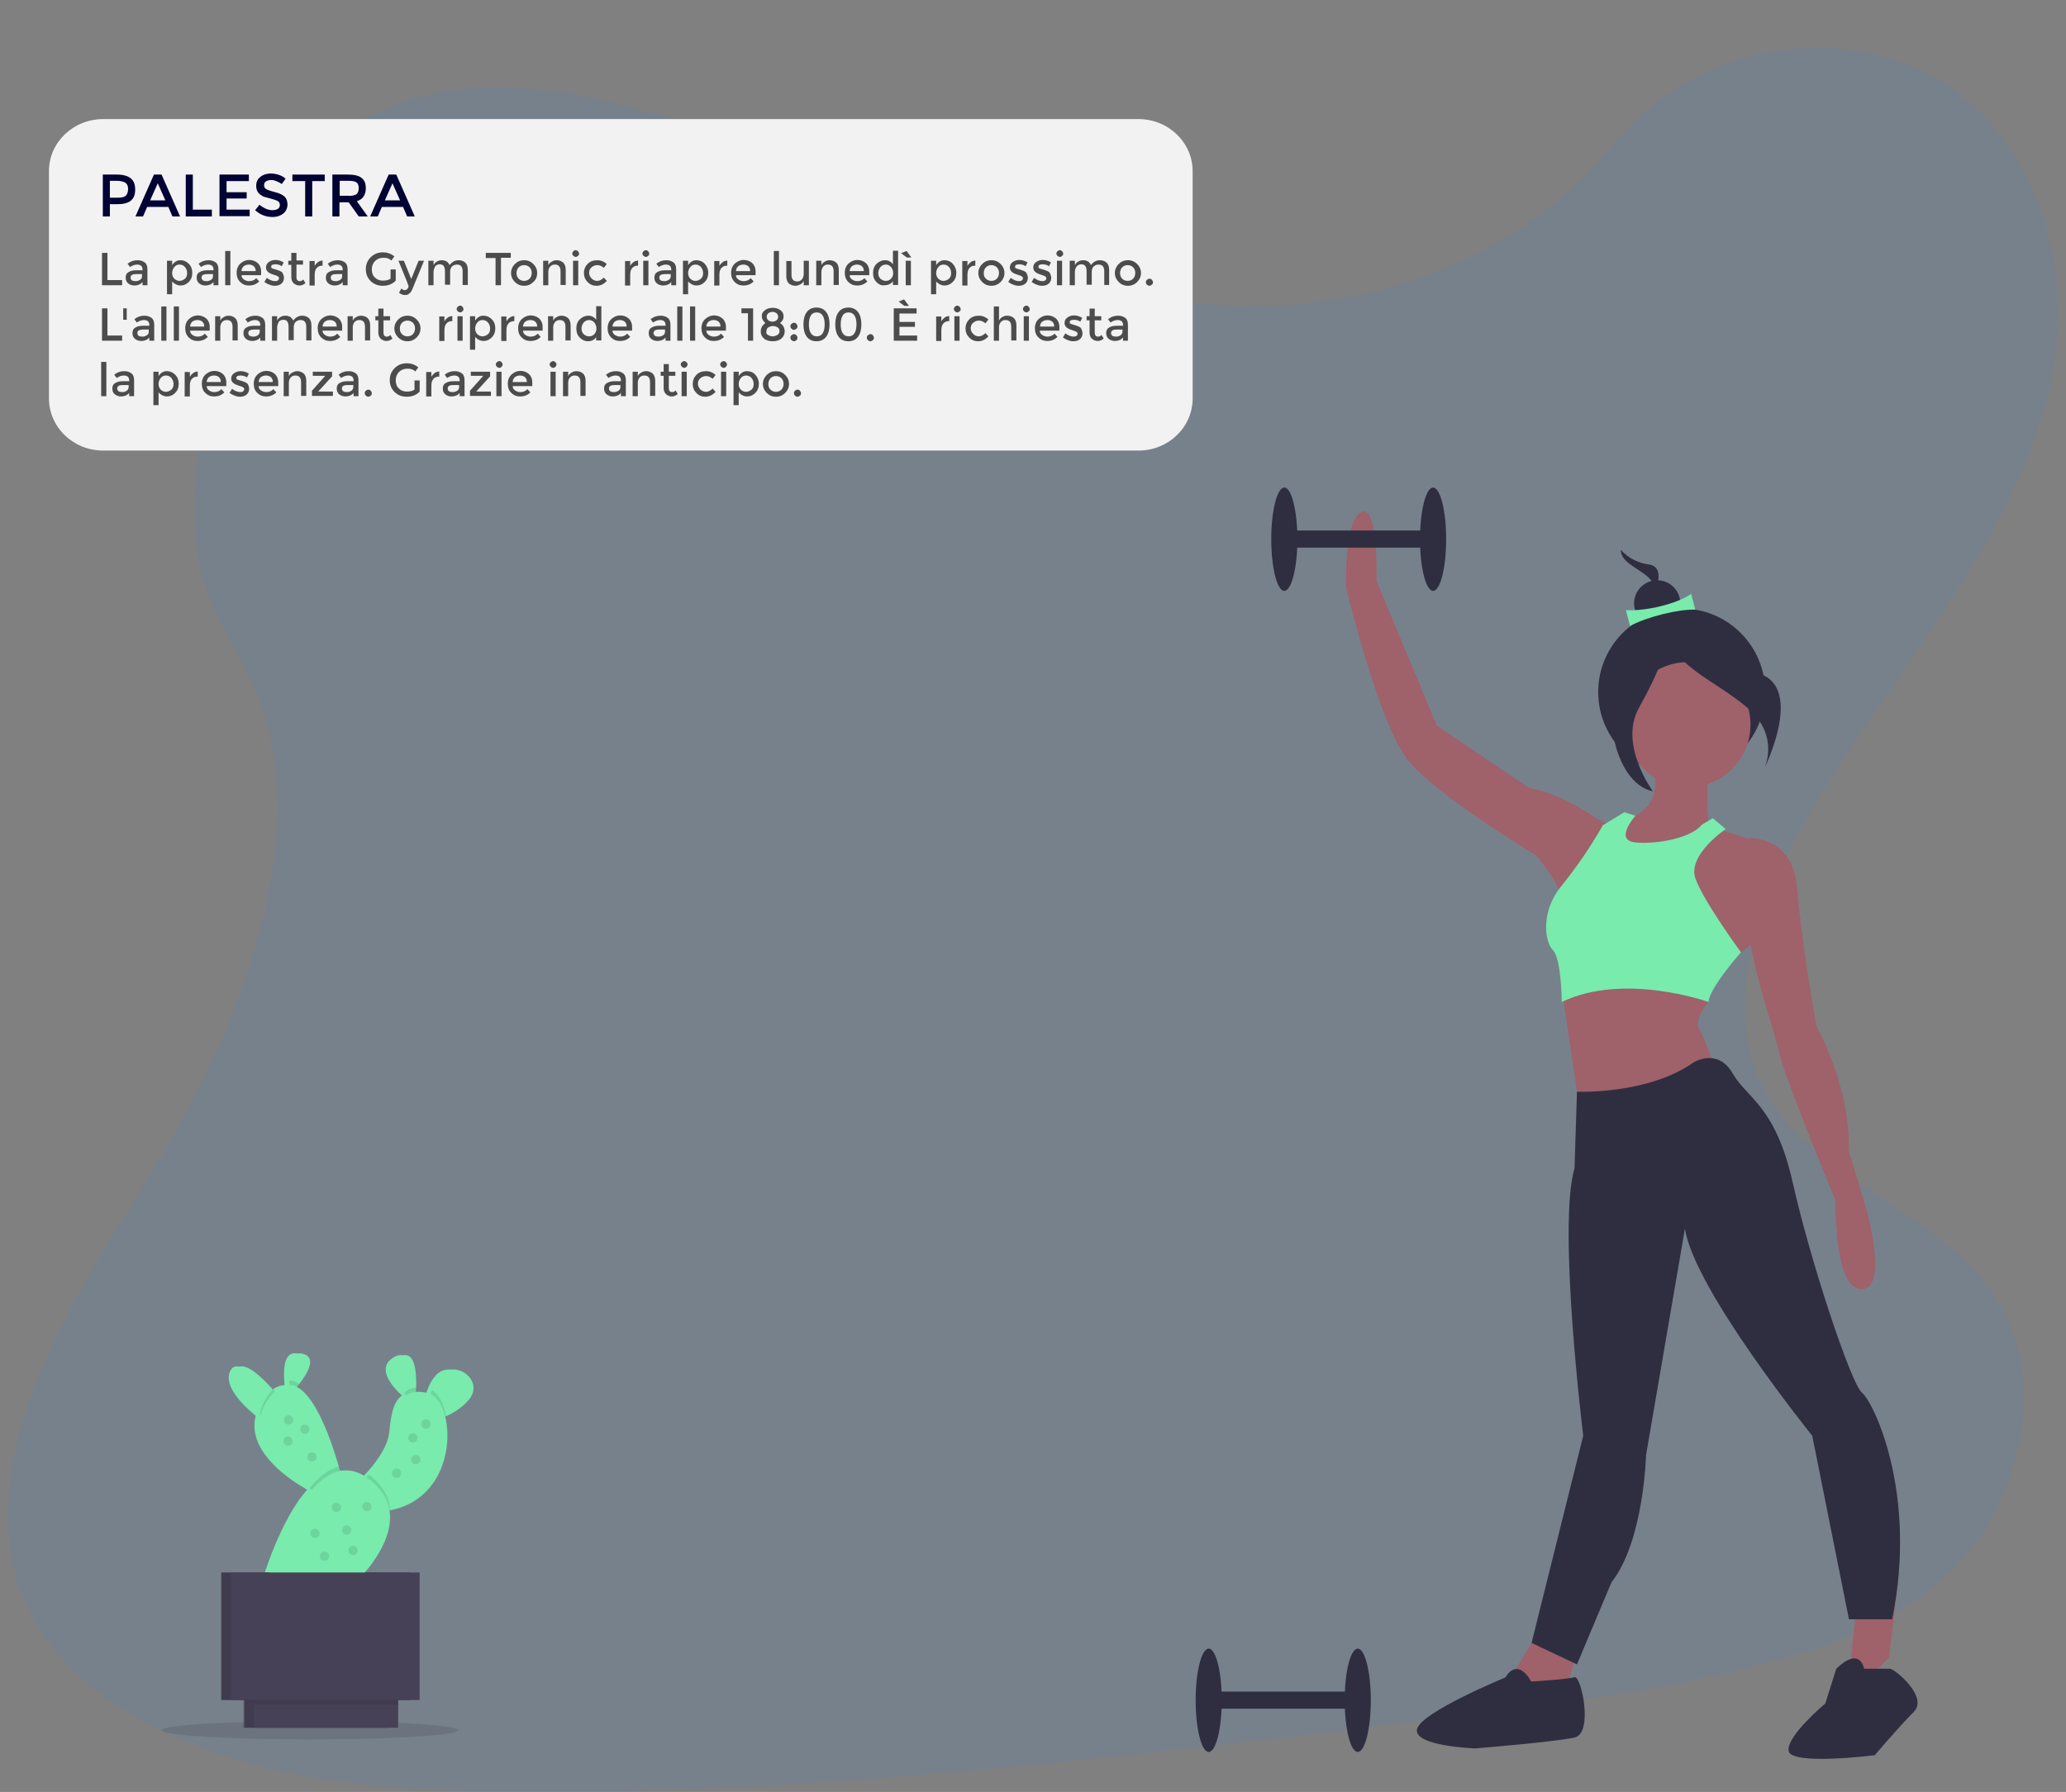 <?xml version="1.0" encoding="utf-8"?>
<!-- Generator: Adobe Illustrator 24.0.1, SVG Export Plug-In . SVG Version: 6.00 Build 0)  -->
<svg version="1.1" id="a3021eee-13c5-481a-ad89-41ba2f75e20a"
	 xmlns="http://www.w3.org/2000/svg" xmlns:xlink="http://www.w3.org/1999/xlink" x="0px" y="0px" viewBox="0 0 759.6 659"
	 style="enable-background:new 0 0 759.6 659;" xml:space="preserve">
<rect x="0" y="0" width="759.6" height="659" fill="#808080" stroke="none"/>
<style type="text/css">
	.st0{opacity:0.1;fill:#3195FF;enable-background:new    ;}
	.st1{fill:#E6E6E6;}
	.st2{fill:#F2F2F2;}
	.st3{opacity:0.1;enable-background:new    ;}
	.st4{fill:#78EBAD;}
	.st5{opacity:0.1;fill:#78EBAD;enable-background:new    ;}
	.st6{fill:#474157;}
	.st7{fill:#2F2E41;}
	.st8{fill:#9F616A;}
	.st9{fill:#000333;}
	.st10{fill:#4C4C4C;}
</style>
<path class="st0" d="M469.4,112.3c-47.5,1.8-91.2-14.1-132.8-32.1s-82.4-38.3-128-45.9c-29.3-4.9-63.4-3-89.3,19.6
	c-24.8,21.8-35.2,56.7-42,88.6c-5,24.1-9,49.4-2.5,71.1c4.4,15,13.6,27.2,19.4,41.5c20.3,49.6-2.5,114.9-33.6,167.7
	c-14.5,24.7-31,48.6-42.8,74.6C6,523.4-0.9,552.7,5.3,577.8c6.2,24.7,24.6,42.3,45.1,53.9c41.6,23.7,92.8,27.2,142.9,27.3
	c111,0.4,223.8-13.3,336.2-27c41.6-5.1,83.4-10.2,125-21.8c23-6.5,47.1-15.6,65-34.6c22.8-24,31.1-62.1,19.5-88.8
	c-19.5-44.8-83.4-50.9-95.6-99.8c-6.7-26.9,5.2-58.5,20.5-85.2c32.8-57.3,84.1-109.5,91.9-172.6c5.4-43.3-13.7-84.6-47-102.1
	C674.1,9,622.8,16,592.7,53.7C561.6,92.5,511.3,110.7,469.4,112.3z"/>
<title>social_notifications</title>
<path class="st1" d="M644.9,449.3c-1.9-1.2-3.9-2.5-5.8-3.8l1.3-1.9c1.8,1.2,3.8,2.5,5.7,3.7L644.9,449.3z"/>
<path class="st2" d="M37.9,43.8h380.7c11,0,19.9,8.6,19.9,19.2v83.5c0,10.6-8.9,19.2-19.9,19.2H37.9c-11,0-19.9-8.6-19.9-19.2V62.9
	C18,52.4,26.9,43.8,37.9,43.8z"/>
<ellipse class="st3" cx="114" cy="636.3" rx="54.6" ry="3.4"/>
<path class="st4" d="M159.8,506.3c-1.2,1.5-2.1,3.2-2.7,5c-0.2,0.4-0.3,0.9-0.5,1.4c-0.3-0.1-0.6-0.2-1-0.3
	c-1.4-0.3-2.9-0.5-4.3-0.4c0-0.5,0-1.1,0.1-1.7c0.2-6.1-0.6-14.7-6.7-11.1c-5.8,3.5-1.7,9.3,2.1,13.1c0.3,0.3,0.7,0.6,1,0.9
	c-3.4,2.4-4.1,7.8-4.7,13.6c-0.6,5.7-5.6,12-9,15.6l-1,1c-2.7-2.1-6.3-3-9.7-2.4c-0.2-0.5-0.3-1-0.5-1.6
	c-2.7-9.4-8.3-25.8-15.5-29.4l0.9-1.1c3.1-3.9,6.5-9.6,1.4-11c-5.1-1.5-5.5,5-5.2,9.8c0,0.6,0.1,1.2,0.1,1.7c-2,0.1-3.9,1-5.3,2.5
	c-0.2-0.3-0.5-0.6-0.8-0.9c-4.1-4.7-11.7-12.1-14-6.5c-2.1,5.3,4.5,12,9.2,15.9l0.3,0.3c-3.1,12.3,10.6,22.3,18,26.6l0.9,0.6
	C102.8,559.3,96.5,581,96.5,581l28.5,4.9c0,0,18.9-15.7,16.4-30.4h0.2c18.9-3.6,23.2-23,20.2-34.5l0.3-0.1c3.4-1.4,6.4-3.6,8.7-6.4
	C176.3,507.3,165.2,499.4,159.8,506.3z"/>
<path class="st5" d="M161.1,506.5c-1.2,1.5-2.1,3.2-2.7,5c-0.2,0.4-0.3,0.9-0.5,1.4c-0.3-0.1-0.6-0.2-1-0.3
	c-1.4-0.3-2.9-0.5-4.3-0.4c0-0.5,0-1.1,0.1-1.7c0.2-6.1-0.6-14.7-6.7-11.1c-5.8,3.5-1.7,9.3,2.1,13.1c0.3,0.3,0.7,0.6,1,0.9
	c-3.4,2.4-4.1,7.8-4.7,13.6c-0.6,5.7-5.6,12-9,15.6l-1,1c-2.7-2.1-6.3-3-9.7-2.4c-0.2-0.5-0.3-1-0.5-1.6
	c-2.7-9.4-8.3-25.8-15.5-29.4l0.9-1.1c3.1-3.9,6.5-9.6,1.4-11c-5.1-1.5-5.5,5-5.2,9.8c0,0.6,0.1,1.2,0.1,1.7c-2,0.1-3.9,1-5.3,2.5
	c-0.2-0.3-0.5-0.6-0.8-0.9c-4.1-4.7-11.7-12.1-14-6.5c-2.1,5.3,4.5,12,9.2,15.9l0.3,0.3c-3.1,12.3,10.6,22.3,18,26.6l0.9,0.6
	c-10.2,11.5-16.4,33.2-16.4,33.2l28.5,4.9c0,0,18.9-15.7,16.4-30.4h0.2c18.9-3.6,23.2-23,20.2-34.5l0.3-0.1c3.4-1.4,6.4-3.6,8.7-6.4
	C177.7,507.6,166.6,499.6,161.1,506.5z"/>
<path class="st4" d="M103,514.2l-3.3,9.4c0,0-1.8-1.3-4.2-3.2c-4.7-4-11.3-10.7-9.2-15.9c2.3-5.6,9.8,1.8,14,6.5
	C101.9,512.8,103,514.2,103,514.2z"/>
<path class="st4" d="M110.1,508.9c-1,1.3-2.1,2.5-3.2,3.7c-0.3-1.6-0.5-3.3-0.6-4.9c-0.3-4.8,0.2-11.2,5.2-9.8
	C116.5,499.3,113.1,505,110.1,508.9z"/>
<path class="st4" d="M153,510.3c-0.1,3.1-0.4,5.6-0.4,5.6c-1.5-1.1-2.8-2.3-4.1-3.6c-3.8-3.8-7.9-9.6-2.1-13.1
	C152.5,495.6,153.2,504.2,153,510.3z"/>
<path class="st4" d="M172.7,514.4c-2.3,2.8-5.3,5-8.7,6.4c-1,0.4-1.9,0.7-2.9,1l-3.9-5.3c0.4-1.8,1-3.5,1.6-5.2
	c0.7-1.8,1.6-3.5,2.7-5C166.9,499.4,178,507.3,172.7,514.4z"/>
<path class="st3" d="M100.3,510.9c1.7,1.9,2.7,3.3,2.7,3.3l-3.3,9.4c0,0-1.8-1.3-4.2-3.2c0.5-3,1.8-5.8,3.8-8.2
	C99.6,511.7,99.9,511.3,100.3,510.9z"/>
<path class="st3" d="M110.1,508.9c-1,1.3-2.1,2.5-3.2,3.7c-0.3-1.6-0.5-3.3-0.6-4.9C107.6,507.6,108.9,508.1,110.1,508.9z"/>
<path class="st4" d="M126.4,546.1l-8.3,3.5c-1.5-0.7-3-1.5-4.4-2.4c-8.7-5.2-26.2-18.1-14.5-33.4c11.7-15.3,21.5,12.1,25.4,25.6
	C125.8,543.4,126.4,546.1,126.4,546.1z"/>
<path class="st3" d="M148.5,512.3c1.2-1.2,2.8-1.9,4.6-2c-0.1,3.1-0.4,5.6-0.4,5.6C151.2,514.8,149.8,513.6,148.5,512.3z"/>
<path class="st3" d="M164,520.8c-1,0.4-1.9,0.7-2.9,1l-3.9-5.3c0.4-1.8,1-3.5,1.6-5.2C161.3,512.7,163.2,516.3,164,520.8z"/>
<path class="st4" d="M143.4,555.4c-0.5,0.1-0.9,0.2-1.4,0.2c-27.8,4.1-9.2-10.4-9.2-10.4s1.2-1.1,2.9-2.9c3.3-3.6,8.4-9.8,9-15.6
	c0.9-8.7,1.9-16.8,12.5-14.4S169.7,550.4,143.4,555.4z"/>
<rect x="89.8" y="622" class="st6" width="53.1" height="13.4"/>
<rect x="81.4" y="578.3" class="st6" width="69.4" height="46.9"/>
<rect x="89.3" y="622" class="st3" width="53.1" height="13.4"/>
<rect x="81.1" y="578.3" class="st3" width="69.4" height="46.9"/>
<rect x="93.3" y="622" class="st6" width="53.1" height="13.4"/>
<path class="st3" d="M124.7,539.4c1.2,4,1.8,6.8,1.8,6.8l-8.3,3.5c-1.5-0.7-3-1.5-4.4-2.4C117,543.3,120.7,540.3,124.7,539.4z"/>
<path class="st3" d="M143.4,555.4c-0.5,0.1-0.9,0.2-1.4,0.2c-27.8,4.1-9.2-10.4-9.2-10.4s1.2-1.1,2.9-2.9
	C141,546.4,143.2,550.9,143.4,555.4z"/>
<path class="st4" d="M98.2,581c0,0,15.6-53.6,37.4-37.1s-8.9,42-8.9,42L98.2,581z"/>
<ellipse class="st3" cx="106.1" cy="522.2" rx="1.7" ry="1.7"/>
<ellipse class="st3" cx="105.9" cy="530" rx="1.7" ry="1.7"/>
<ellipse class="st3" cx="156.6" cy="523.7" rx="1.7" ry="1.7"/>
<ellipse class="st3" cx="115.8" cy="563.9" rx="1.7" ry="1.7"/>
<ellipse class="st3" cx="152.9" cy="536.8" rx="1.7" ry="1.7"/>
<ellipse class="st3" cx="134.9" cy="554.1" rx="1.7" ry="1.7"/>
<ellipse class="st3" cx="112.1" cy="525.6" rx="1.7" ry="1.7"/>
<ellipse class="st3" cx="151.8" cy="528.8" rx="1.7" ry="1.7"/>
<ellipse class="st3" cx="145.8" cy="541.8" rx="1.7" ry="1.7"/>
<ellipse class="st3" cx="127.5" cy="562.7" rx="1.7" ry="1.7"/>
<ellipse class="st3" cx="123.7" cy="554.4" rx="1.7" ry="1.7"/>
<ellipse class="st3" cx="114.7" cy="535.8" rx="1.7" ry="1.7"/>
<rect x="93.3" y="622" class="st3" width="53.1" height="4.9"/>
<rect x="84.9" y="578.3" class="st6" width="69.4" height="46.9"/>
<ellipse class="st3" cx="129.8" cy="570.2" rx="1.7" ry="1.7"/>
<ellipse class="st3" cx="119.3" cy="572.3" rx="1.7" ry="1.7"/>
<circle class="st7" cx="618.3" cy="254.5" r="30.7"/>
<path class="st8" d="M606.7,278.8c7.9,20.6-11.1,23-11.1,23v9.5l14.3,7.9c0,0,23-13.5,19.8-13.5s-1.6-28.6-1.6-28.6
	S598.8,258.2,606.7,278.8z"/>
<polygon class="st8" points="682.6,589.8 680.2,613.6 688.1,616 694.5,609.6 696.9,589.8 "/>
<polygon class="st8" points="567,597.9 553.5,620.1 565.4,626.5 576.6,619.3 580.5,604.2 "/>
<circle class="st8" cx="620.6" cy="266.5" r="23"/>
<path class="st8" d="M614.6,336l0.2-19.6l14.9-12.1l12.7,4c0,0,8.7,14.3,7.9,25.4S640,350.3,640,350.3l-5.6,2.4L614.6,336z"/>
<path class="st8" d="M643.2,332c-4,10.3,9.5,47.6,11.1,55.6s20.6,54,20.6,54s-0.8,32.5,9.5,32.5s1.6-30.2,1.6-30.2l-6.3-20.6
	c0.8-23.8-11.9-46-11.9-46s-5.6-31.7-7.1-50.8s-17.5-18.3-17.5-18.3l-3.2,1.6C640,309.8,647.2,321.7,643.2,332z"/>
<path class="st8" d="M573.9,361.7l7.4,49.7l37.3-3.2l11.1-17.5c0,0-2.4-7.9-4.8-11.9s3.2-10.3,3.2-10.3v-8.7L573.9,361.7z"/>
<path class="st8" d="M574.2,332c0.8-5.6-9.5-17.5-9.5-17.5s-37.3-22.2-47.6-35.7s-22.2-62.7-22.2-62.7s-0.8-24.6,5.6-27.8
	s5.6,25.4,5.6,25.4l22.2,53.2l34.1,23C573.5,291.5,587,301,587,301l6.3,3.2C593.2,304.2,573.4,337.6,574.2,332z"/>
<path class="st7" d="M579.8,401.5l-0.9,28.1c-6.3,21.4,3.2,98.4,3.2,98.4l-19,76.2l16.7,7.9l12.7-30.2
	c11.9-15.1,12.7-46.8,12.7-46.8l14.3-83.3c3.2,22.2,46.8,76.2,46.8,76.2l13.5,67.5h15.9c9.5-46.8-7.1-80.2-11.1-83.3
	c-4-3.2-19-48.4-25.4-77s-16.7-31-22.2-40.5s-14.3-4-14.3-4C605.9,402.6,579.8,401.5,579.8,401.5z"/>
<path class="st7" d="M675.1,613.8l-4,12.7c0,0-14.3,11.9-13.5,17.4s31.7,1.6,31.7,1.6s8.7-10.3,14.3-15.9s-7.1-15.9-8.7-15.9h-9.5
	C683.1,605.1,675.1,613.8,675.1,613.8z"/>
<path class="st7" d="M553.5,616.9c0,0-31,12.7-32.5,19s21.4,7.1,21.4,7.1s29.4-2.4,36.5-4s2.4-23,0-22.2s-15.9,1.6-15.9,1.6
	C557.5,609,553.5,616.9,553.5,616.9z"/>
<path class="st4" d="M601.2,309.8c-7.9-0.8,0.1-9.8,0.1-9.8l-4.1-1.3l-7.9,4.8c-4.4,7.8-9.5,15.2-15.1,22.2
	c-7.9,9.5-6.3,20.6-3.2,23.8s3.2,19,3.2,19c23-11.1,54,0,54,0c0-4.8,11.9-18.3,11.9-18.3s-13.5-18.3-16.7-27s11.1-18.3,11.1-18.3
	l-4.8-4l-4,2.4C621.8,308.2,609.1,310.6,601.2,309.8z"/>
<path class="st7" d="M605.8,212.1c4,3.5,2,7.4,2,7.4s5.4-10.9-1.5-11.9c-4-0.5-7.7-2.4-10.4-5.4
	C595.9,206.7,601.9,208.7,605.8,212.1z"/>
<circle class="st7" cx="609.3" cy="221.9" r="8.5"/>
<path class="st4" d="M597.8,224.4c7.4,0.4,18.7-2.3,24-6l1.5,5.8c-6-0.2-17.4,2.5-24,6L597.8,224.4z"/>
<path class="st7" d="M642.7,260.5c11.9,10.4,5.9,22.3,5.9,22.3s16.4-32.7-4.5-35.7s-31.2-16.4-31.2-16.4
	C612.9,244.2,630.8,250.1,642.7,260.5z"/>
<path class="st7" d="M602.5,260.5c-7.4,13.4,5.2,30.5,5.2,30.5c-14.9-3-19.3-34.2-10.4-37.2s14.9-23.8,14.9-23.8
	C614.4,236.7,609.9,247.1,602.5,260.5z"/>
<rect x="472.2" y="195.1" class="st7" width="54.8" height="6.3"/>
<ellipse class="st7" cx="472.2" cy="198.3" rx="4.8" ry="19"/>
<ellipse class="st7" cx="526.9" cy="198.3" rx="4.8" ry="19"/>
<rect x="444.4" y="622.1" class="st7" width="54.8" height="6.3"/>
<ellipse class="st7" cx="444.4" cy="625.3" rx="4.8" ry="19"/>
<ellipse class="st7" cx="499.2" cy="625.3" rx="4.8" ry="19"/>
<g>
	<path class="st9" d="M48.1,65.6c1.1,0.9,1.6,2.3,1.6,4.1c0,1.9-0.5,3.2-1.6,4.1c-1.1,0.9-2.8,1.3-5,1.3h-2.7v4.5h-2.6V64.2H43
		C45.3,64.2,47,64.7,48.1,65.6z M46.3,71.9c0.5-0.5,0.8-1.4,0.8-2.4s-0.3-1.8-1-2.3c-0.7-0.4-1.7-0.7-3.1-0.7h-2.6v6.2h3
		C44.8,72.7,45.7,72.5,46.3,71.9z"/>
	<path class="st9" d="M54.1,76.1l-1.5,3.5h-2.8l6.8-15.4h2.8l6.8,15.4h-2.8l-1.5-3.5H54.1z M60.8,73.7L58,67.4l-2.8,6.3H60.8z"/>
	<path class="st9" d="M68.3,79.6V64.2h2.6v12.9h7v2.5H68.3z"/>
	<path class="st9" d="M91.5,64.2v2.4h-8.2v4.1h7.4V73h-7.4v4.1h8.5v2.4H80.7V64.2H91.5z"/>
	<path class="st9" d="M99.7,66.2c-0.8,0-1.4,0.2-1.9,0.5c-0.5,0.3-0.7,0.8-0.7,1.4c0,0.6,0.2,1.1,0.7,1.4c0.5,0.3,1.5,0.7,3.1,1.1
		c1.6,0.4,2.8,0.9,3.6,1.6c0.8,0.7,1.2,1.7,1.2,3c0,1.3-0.5,2.4-1.5,3.3c-1,0.8-2.3,1.3-4,1.3c-2.4,0-4.5-0.8-6.4-2.5l1.6-2
		c1.6,1.3,3.2,2,4.8,2c0.8,0,1.5-0.2,2-0.5c0.5-0.4,0.7-0.8,0.7-1.4c0-0.6-0.2-1.1-0.7-1.4c-0.5-0.3-1.3-0.6-2.4-0.9
		c-1.1-0.3-2-0.5-2.6-0.7c-0.6-0.2-1.1-0.5-1.6-0.9c-0.9-0.7-1.4-1.7-1.4-3.2c0-1.4,0.5-2.5,1.6-3.3c1-0.8,2.3-1.2,3.8-1.2
		c1,0,2,0.2,2.9,0.5c1,0.3,1.8,0.8,2.5,1.4l-1.4,2c-0.5-0.4-1.1-0.7-1.8-1S100.5,66.2,99.7,66.2z"/>
	<path class="st9" d="M114.8,66.6v13h-2.6v-13h-4.7v-2.4h11.9v2.4H114.8z"/>
	<path class="st9" d="M134.5,69.2c0,2.5-1.1,4.1-3.3,4.8l4,5.6h-3.3l-3.7-5.2h-3.4v5.2h-2.6V64.2h5.7c2.3,0,4,0.4,5,1.2
		C134,66.2,134.5,67.5,134.5,69.2z M131.1,71.4c0.5-0.5,0.8-1.2,0.8-2.2c0-1-0.3-1.7-0.8-2.1c-0.5-0.4-1.5-0.6-2.9-0.6h-3.3v5.5h3.2
		C129.5,72.1,130.5,71.8,131.1,71.4z"/>
	<path class="st9" d="M140.4,76.1l-1.5,3.5h-2.8l6.8-15.4h2.8l6.8,15.4h-2.8l-1.5-3.5H140.4z M147.1,73.7l-2.8-6.3l-2.8,6.3H147.1z"
		/>
</g>
<g>
	<path class="st10" d="M37.5,104.9V93h2v10h5.4v1.9H37.5z"/>
	<path class="st10" d="M54.1,104.9h-1.7v-1.2c-0.7,0.9-1.8,1.3-3,1.3c-0.9,0-1.7-0.3-2.3-0.8s-0.9-1.2-0.9-2.1s0.3-1.6,1-2
		c0.7-0.4,1.5-0.7,2.7-0.7h2.5v-0.3c0-1.2-0.7-1.8-2-1.8c-0.8,0-1.7,0.3-2.6,0.9l-0.9-1.2c1.1-0.9,2.3-1.3,3.7-1.3
		c1.1,0,1.9,0.3,2.6,0.8c0.7,0.5,1,1.4,1,2.5V104.9z M52.2,101.6v-0.8h-2.1c-1.4,0-2.1,0.4-2.1,1.3c0,0.4,0.2,0.8,0.5,1
		c0.3,0.2,0.8,0.3,1.4,0.3c0.6,0,1.1-0.2,1.6-0.5C52,102.6,52.2,102.1,52.2,101.6z"/>
	<path class="st10" d="M66.3,95.7c1.2,0,2.2,0.4,3.1,1.3s1.3,2,1.3,3.3c0,1.4-0.4,2.5-1.3,3.4c-0.9,0.9-1.9,1.3-3,1.3
		c-1.1,0-2.2-0.5-3.1-1.5v4.7h-1.9V95.9h1.9v1.6C64.1,96.3,65.1,95.7,66.3,95.7z M63.3,100.4c0,0.9,0.3,1.6,0.8,2.1
		c0.5,0.5,1.2,0.8,1.9,0.8s1.4-0.3,2-0.8c0.6-0.5,0.8-1.2,0.8-2.1c0-0.9-0.3-1.6-0.8-2.2c-0.5-0.6-1.2-0.9-2-0.9
		c-0.8,0-1.4,0.3-1.9,0.9C63.6,98.8,63.3,99.6,63.3,100.4z"/>
	<path class="st10" d="M80.2,104.9h-1.7v-1.2c-0.7,0.9-1.8,1.3-3,1.3c-0.9,0-1.7-0.3-2.3-0.8s-0.9-1.2-0.9-2.1s0.3-1.6,1-2
		c0.7-0.4,1.5-0.7,2.7-0.7h2.5v-0.3c0-1.2-0.7-1.8-2-1.8c-0.8,0-1.7,0.3-2.6,0.9l-0.9-1.2c1.1-0.9,2.3-1.3,3.7-1.3
		c1.1,0,1.9,0.3,2.6,0.8c0.7,0.5,1,1.4,1,2.5V104.9z M78.3,101.6v-0.8h-2.1c-1.4,0-2.1,0.4-2.1,1.3c0,0.4,0.2,0.8,0.5,1
		c0.3,0.2,0.8,0.3,1.4,0.3c0.6,0,1.1-0.2,1.6-0.5C78.1,102.6,78.3,102.1,78.3,101.6z"/>
	<path class="st10" d="M84.7,104.9h-1.9V92.3h1.9V104.9z"/>
	<path class="st10" d="M95.9,101.2h-7.1c0,0.7,0.3,1.2,0.9,1.6c0.6,0.4,1.2,0.6,1.9,0.6c1.1,0,2-0.4,2.6-1.1l1.1,1.2
		c-1,1-2.2,1.5-3.8,1.5c-1.3,0-2.3-0.4-3.2-1.3s-1.3-2-1.3-3.4s0.5-2.6,1.4-3.4c0.9-0.8,2-1.3,3.2-1.3c1.2,0,2.3,0.4,3.1,1.1
		s1.3,1.8,1.3,3.1V101.2z M88.8,99.7H94c0-0.8-0.2-1.3-0.7-1.8c-0.5-0.4-1.1-0.6-1.8-0.6c-0.7,0-1.3,0.2-1.9,0.6
		C89.1,98.4,88.8,99,88.8,99.7z"/>
	<path class="st10" d="M104.4,102.2c0,0.9-0.3,1.5-0.9,2.1c-0.6,0.5-1.4,0.8-2.4,0.8c-0.7,0-1.3-0.1-2-0.4c-0.7-0.2-1.3-0.6-1.9-1
		l0.9-1.5c1.1,0.8,2.1,1.2,3.1,1.2c0.4,0,0.8-0.1,1-0.3c0.2-0.2,0.4-0.5,0.4-0.8c0-0.5-0.6-0.9-1.8-1.2c-0.1,0-0.2-0.1-0.2-0.1
		c-1.9-0.5-2.8-1.4-2.8-2.6c0-0.8,0.3-1.5,1-2c0.7-0.5,1.5-0.8,2.5-0.8c1,0,2,0.3,3,0.9l-0.7,1.4c-0.7-0.5-1.5-0.7-2.4-0.7
		c-0.5,0-0.8,0.1-1.1,0.2c-0.3,0.2-0.4,0.4-0.4,0.7c0,0.3,0.1,0.5,0.4,0.6c0.2,0.1,0.5,0.2,0.9,0.3c0.4,0.1,0.7,0.2,1,0.3
		c0.3,0.1,0.6,0.2,0.8,0.3c0.3,0.1,0.6,0.3,0.9,0.5C104.1,100.7,104.4,101.4,104.4,102.2z"/>
	<path class="st10" d="M109,97.4v4.6c0,0.4,0.1,0.8,0.3,1c0.2,0.3,0.5,0.4,1,0.4c0.4,0,0.8-0.2,1.2-0.6l0.8,1.3
		c-0.7,0.6-1.4,0.9-2.2,0.9c-0.8,0-1.5-0.3-2.1-0.8c-0.6-0.6-0.9-1.3-0.9-2.3v-4.5h-1.1v-1.5h1.1V93h1.9v2.8h2.4v1.5H109z"/>
	<path class="st10" d="M118.5,97.7c-0.9,0-1.6,0.3-2.1,0.9c-0.5,0.6-0.7,1.4-0.7,2.5v3.9h-1.9v-9h1.9v1.8c0.3-0.6,0.7-1,1.2-1.4
		c0.5-0.4,1.1-0.5,1.7-0.6l0,1.9C118.5,97.7,118.5,97.7,118.5,97.7z"/>
	<path class="st10" d="M127.7,104.9H126v-1.2c-0.7,0.9-1.8,1.3-3,1.3c-0.9,0-1.7-0.3-2.3-0.8s-0.9-1.2-0.9-2.1s0.3-1.6,1-2
		c0.7-0.4,1.5-0.7,2.7-0.7h2.5v-0.3c0-1.2-0.7-1.8-2-1.8c-0.8,0-1.7,0.3-2.6,0.9l-0.9-1.2c1.1-0.9,2.3-1.3,3.7-1.3
		c1.1,0,1.9,0.3,2.6,0.8c0.7,0.5,1,1.4,1,2.5V104.9z M125.8,101.6v-0.8h-2.1c-1.4,0-2.1,0.4-2.1,1.3c0,0.4,0.2,0.8,0.5,1
		c0.3,0.2,0.8,0.3,1.4,0.3c0.6,0,1.1-0.2,1.6-0.5C125.6,102.6,125.8,102.1,125.8,101.6z"/>
	<path class="st10" d="M143.5,99.1h2v4.1c-1.1,1.2-2.7,1.9-4.8,1.9c-1.8,0-3.2-0.6-4.4-1.7c-1.2-1.2-1.8-2.6-1.8-4.4
		s0.6-3.2,1.8-4.4s2.7-1.8,4.4-1.8s3.1,0.5,4.3,1.5l-1.1,1.5c-0.5-0.4-0.9-0.7-1.4-0.8c-0.5-0.2-1-0.2-1.6-0.2c-1.2,0-2.2,0.4-3,1.2
		c-0.8,0.8-1.2,1.8-1.2,3.1c0,1.3,0.4,2.3,1.2,3c0.8,0.8,1.8,1.1,2.9,1.1s2.1-0.2,2.8-0.7V99.1z"/>
	<path class="st10" d="M148.9,108.5c-0.8,0-1.6-0.3-2.2-0.9l0.9-1.5c0.4,0.4,0.8,0.6,1.2,0.6c0.4,0,0.8-0.2,1-0.5
		c0.3-0.3,0.4-0.6,0.4-1c0-0.2-1.2-3.3-3.7-9.3h2l2.7,6.7l2.7-6.7h2l-4.4,10.7c-0.3,0.6-0.6,1.1-1.1,1.4
		C150,108.4,149.5,108.5,148.9,108.5z"/>
	<path class="st10" d="M159.4,100v4.9h-1.9v-9h1.9v1.6c0.3-0.6,0.7-1,1.2-1.3c0.5-0.3,1.1-0.5,1.8-0.5c1.4,0,2.4,0.6,2.9,1.8
		c0.9-1.2,2-1.8,3.3-1.8c1,0,1.8,0.3,2.5,0.9c0.6,0.6,0.9,1.5,0.9,2.7v5.5h-1.9v-5c0-1.7-0.7-2.5-2.1-2.5c-0.6,0-1.2,0.2-1.7,0.6
		c-0.5,0.4-0.7,1-0.8,1.8v5h-1.9v-5c0-0.9-0.2-1.5-0.5-1.9c-0.3-0.4-0.8-0.6-1.4-0.6s-1.2,0.2-1.7,0.7
		C159.7,98.6,159.4,99.2,159.4,100z"/>
	<path class="st10" d="M184.2,94.9v10h-2v-10h-3.6V93h9.2v1.8H184.2z"/>
	<path class="st10" d="M196.1,103.7c-0.9,0.9-2,1.4-3.4,1.4c-1.4,0-2.5-0.5-3.4-1.4c-0.9-0.9-1.4-2-1.4-3.3s0.5-2.4,1.4-3.3
		c0.9-0.9,2-1.4,3.4-1.4c1.4,0,2.5,0.5,3.4,1.4c0.9,0.9,1.4,2,1.4,3.3S197.1,102.8,196.1,103.7z M190.7,102.5c0.5,0.5,1.2,0.8,2,0.8
		s1.5-0.3,2-0.8c0.5-0.5,0.8-1.3,0.8-2.1c0-0.9-0.3-1.6-0.8-2.1c-0.5-0.5-1.2-0.8-2-0.8s-1.5,0.3-2,0.8c-0.5,0.5-0.8,1.3-0.8,2.1
		C189.9,101.3,190.2,102,190.7,102.5z"/>
	<path class="st10" d="M201.6,100v4.9h-1.9v-9h1.9v1.6c0.3-0.6,0.7-1,1.3-1.3c0.5-0.3,1.1-0.5,1.7-0.5c1,0,1.8,0.3,2.5,0.9
		c0.6,0.6,0.9,1.5,0.9,2.7v5.5h-1.9v-5c0-1.7-0.7-2.5-2.1-2.5c-0.7,0-1.2,0.2-1.7,0.7C201.8,98.6,201.6,99.2,201.6,100z"/>
	<path class="st10" d="M210.8,94.1c-0.2-0.2-0.4-0.5-0.4-0.8s0.1-0.6,0.4-0.9c0.2-0.2,0.5-0.4,0.8-0.4c0.3,0,0.6,0.1,0.9,0.4
		c0.2,0.2,0.4,0.5,0.4,0.9s-0.1,0.6-0.4,0.8c-0.2,0.2-0.5,0.4-0.9,0.4C211.3,94.4,211,94.3,210.8,94.1z M212.6,104.9h-1.9v-9h1.9
		V104.9z"/>
	<path class="st10" d="M219.3,105.1c-1.3,0-2.3-0.4-3.2-1.3c-0.9-0.9-1.4-2-1.4-3.4s0.5-2.5,1.4-3.4c0.9-0.9,2.1-1.3,3.5-1.3
		s2.5,0.5,3.5,1.4l-1.1,1.4c-0.8-0.7-1.6-1-2.4-1s-1.5,0.3-2.1,0.8s-0.9,1.2-0.9,2s0.3,1.5,0.9,2.1c0.6,0.6,1.3,0.9,2.1,0.9
		c0.8,0,1.6-0.4,2.4-1.2l1.1,1.2C222,104.5,220.8,105.1,219.3,105.1z"/>
	<path class="st10" d="M234.5,97.7c-0.9,0-1.6,0.3-2.1,0.9c-0.5,0.6-0.7,1.4-0.7,2.5v3.9h-1.9v-9h1.9v1.8c0.3-0.6,0.7-1,1.2-1.4
		c0.5-0.4,1.1-0.5,1.7-0.6l0,1.9C234.6,97.7,234.5,97.7,234.5,97.7z"/>
	<path class="st10" d="M236.6,94.1c-0.2-0.2-0.4-0.5-0.4-0.8s0.1-0.6,0.4-0.9c0.2-0.2,0.5-0.4,0.8-0.4c0.3,0,0.6,0.1,0.9,0.4
		c0.2,0.2,0.4,0.5,0.4,0.9s-0.1,0.6-0.4,0.8c-0.2,0.2-0.5,0.4-0.9,0.4C237.1,94.4,236.9,94.3,236.6,94.1z M238.4,104.9h-1.9v-9h1.9
		V104.9z"/>
	<path class="st10" d="M248.5,104.9h-1.7v-1.2c-0.7,0.9-1.8,1.3-3,1.3c-0.9,0-1.7-0.3-2.3-0.8c-0.6-0.5-0.9-1.2-0.9-2.1s0.3-1.6,1-2
		s1.5-0.7,2.7-0.7h2.5v-0.3c0-1.2-0.7-1.8-2-1.8c-0.8,0-1.7,0.3-2.6,0.9l-0.9-1.2c1.1-0.9,2.3-1.3,3.7-1.3c1.1,0,1.9,0.3,2.6,0.8
		c0.7,0.5,1,1.4,1,2.5V104.9z M246.6,101.6v-0.8h-2.1c-1.4,0-2.1,0.4-2.1,1.3c0,0.4,0.2,0.8,0.5,1c0.3,0.2,0.8,0.3,1.4,0.3
		s1.1-0.2,1.6-0.5C246.4,102.6,246.6,102.1,246.6,101.6z"/>
	<path class="st10" d="M256,95.7c1.2,0,2.3,0.4,3.1,1.3s1.3,2,1.3,3.3c0,1.4-0.4,2.5-1.3,3.4c-0.9,0.9-1.9,1.3-3,1.3
		s-2.2-0.5-3.1-1.5v4.7h-1.9V95.9h1.9v1.6C253.8,96.3,254.8,95.7,256,95.7z M253,100.4c0,0.9,0.3,1.6,0.8,2.1
		c0.5,0.5,1.2,0.8,1.9,0.8s1.4-0.3,2-0.8c0.6-0.5,0.8-1.2,0.8-2.1c0-0.9-0.3-1.6-0.8-2.2s-1.2-0.9-2-0.9c-0.8,0-1.4,0.3-1.9,0.9
		C253.3,98.8,253,99.6,253,100.4z"/>
	<path class="st10" d="M267.3,97.7c-0.9,0-1.6,0.3-2.1,0.9c-0.5,0.6-0.7,1.4-0.7,2.5v3.9h-1.9v-9h1.9v1.8c0.3-0.6,0.7-1,1.2-1.4
		c0.5-0.4,1.1-0.5,1.7-0.6l0,1.9C267.4,97.7,267.3,97.7,267.3,97.7z"/>
	<path class="st10" d="M277.7,101.2h-7.1c0,0.7,0.3,1.2,0.9,1.6c0.6,0.4,1.2,0.6,1.9,0.6c1.1,0,2-0.4,2.6-1.1l1.1,1.2
		c-1,1-2.2,1.5-3.8,1.5c-1.3,0-2.3-0.4-3.2-1.3s-1.3-2-1.3-3.4s0.5-2.6,1.4-3.4c0.9-0.8,2-1.3,3.2-1.3s2.3,0.4,3.1,1.1
		s1.3,1.8,1.3,3.1V101.2z M270.6,99.7h5.2c0-0.8-0.2-1.3-0.7-1.8c-0.5-0.4-1.1-0.6-1.8-0.6c-0.7,0-1.3,0.2-1.9,0.6
		C270.9,98.4,270.6,99,270.6,99.7z"/>
	<path class="st10" d="M286.4,104.9h-1.9V92.3h1.9V104.9z"/>
	<path class="st10" d="M295.5,100.8v-4.9h1.9v9h-1.9v-1.6c-0.3,0.6-0.7,1-1.3,1.3s-1.1,0.5-1.7,0.5c-1,0-1.8-0.3-2.5-0.9
		c-0.6-0.6-0.9-1.5-0.9-2.7v-5.5h1.9v5c0,1.7,0.7,2.5,2.1,2.5c0.7,0,1.2-0.2,1.7-0.7C295.2,102.3,295.5,101.6,295.5,100.8z"/>
	<path class="st10" d="M302,100v4.9h-1.9v-9h1.9v1.6c0.3-0.6,0.7-1,1.3-1.3c0.5-0.3,1.1-0.5,1.7-0.5c1,0,1.8,0.3,2.5,0.9
		c0.6,0.6,0.9,1.5,0.9,2.7v5.5h-1.9v-5c0-1.7-0.7-2.5-2.1-2.5c-0.7,0-1.2,0.2-1.7,0.7C302.3,98.6,302,99.2,302,100z"/>
	<path class="st10" d="M319.5,101.2h-7.1c0,0.7,0.3,1.2,0.9,1.6c0.6,0.4,1.2,0.6,1.9,0.6c1.1,0,2-0.4,2.6-1.1l1.1,1.2
		c-1,1-2.2,1.5-3.8,1.5c-1.3,0-2.3-0.4-3.2-1.3s-1.3-2-1.3-3.4s0.5-2.6,1.4-3.4c0.9-0.8,2-1.3,3.2-1.3s2.3,0.4,3.1,1.1
		s1.3,1.8,1.3,3.1V101.2z M312.4,99.7h5.2c0-0.8-0.2-1.3-0.7-1.8c-0.5-0.4-1.1-0.6-1.8-0.6c-0.7,0-1.3,0.2-1.9,0.6
		C312.7,98.4,312.4,99,312.4,99.7z"/>
	<path class="st10" d="M322.3,103.8c-0.9-0.9-1.3-2-1.3-3.4c0-1.4,0.4-2.5,1.3-3.4c0.9-0.8,1.9-1.3,3.1-1.3s2.2,0.5,2.9,1.5v-5h1.9
		v12.6h-1.9v-1.4c-0.7,1-1.7,1.5-3.1,1.5C324.1,105.1,323.1,104.6,322.3,103.8z M322.9,100.4c0,0.9,0.3,1.6,0.8,2.1
		c0.6,0.5,1.2,0.8,2,0.8s1.4-0.3,1.9-0.8c0.5-0.5,0.8-1.3,0.8-2.1s-0.3-1.6-0.8-2.2c-0.5-0.6-1.2-0.9-1.9-0.9c-0.8,0-1.4,0.3-2,0.9
		C323.2,98.9,322.9,99.6,322.9,100.4z"/>
	<path class="st10" d="M335.1,94.7h-1.7l-2.1-1.6l2-0.8L335.1,94.7z M333,95.9h1.9v9H333V95.9z"/>
	<path class="st10" d="M347.2,95.7c1.2,0,2.3,0.4,3.1,1.3s1.3,2,1.3,3.3c0,1.4-0.4,2.5-1.3,3.4c-0.9,0.9-1.9,1.3-3,1.3
		s-2.2-0.5-3.1-1.5v4.7h-1.9V95.9h1.9v1.6C345,96.3,346,95.7,347.2,95.7z M344.2,100.4c0,0.9,0.3,1.6,0.8,2.1
		c0.5,0.5,1.2,0.8,1.9,0.8s1.4-0.3,2-0.8c0.6-0.5,0.8-1.2,0.8-2.1c0-0.9-0.3-1.6-0.8-2.2s-1.2-0.9-2-0.9c-0.8,0-1.4,0.3-1.9,0.9
		C344.5,98.8,344.2,99.6,344.2,100.4z"/>
	<path class="st10" d="M358.5,97.7c-0.9,0-1.6,0.3-2.1,0.9c-0.5,0.6-0.7,1.4-0.7,2.5v3.9h-1.9v-9h1.9v1.8c0.3-0.6,0.7-1,1.2-1.4
		c0.5-0.4,1.1-0.5,1.7-0.6l0,1.9C358.6,97.7,358.5,97.7,358.5,97.7z"/>
	<path class="st10" d="M367.9,103.7c-0.9,0.9-2,1.4-3.4,1.4s-2.5-0.5-3.4-1.4c-0.9-0.9-1.4-2-1.4-3.3s0.5-2.4,1.4-3.3
		c0.9-0.9,2-1.4,3.4-1.4s2.5,0.5,3.4,1.4c0.9,0.9,1.4,2,1.4,3.3S368.8,102.8,367.9,103.7z M362.5,102.5c0.5,0.5,1.2,0.8,2,0.8
		s1.5-0.3,2-0.8c0.5-0.5,0.8-1.3,0.8-2.1c0-0.9-0.3-1.6-0.8-2.1c-0.5-0.5-1.2-0.8-2-0.8s-1.5,0.3-2,0.8s-0.8,1.3-0.8,2.1
		C361.7,101.3,361.9,102,362.5,102.5z"/>
	<path class="st10" d="M377.9,102.2c0,0.9-0.3,1.5-0.9,2.1c-0.6,0.5-1.4,0.8-2.4,0.8c-0.7,0-1.3-0.1-2-0.4c-0.7-0.2-1.3-0.6-1.9-1
		l0.9-1.5c1.1,0.8,2.1,1.2,3.1,1.2c0.4,0,0.8-0.1,1-0.3c0.3-0.2,0.4-0.5,0.4-0.8c0-0.5-0.6-0.9-1.8-1.2c-0.1,0-0.2-0.1-0.2-0.1
		c-1.9-0.5-2.8-1.4-2.8-2.6c0-0.8,0.3-1.5,1-2c0.7-0.5,1.5-0.8,2.5-0.8s2,0.3,3,0.9l-0.7,1.4c-0.7-0.5-1.5-0.7-2.4-0.7
		c-0.5,0-0.8,0.1-1.1,0.2c-0.3,0.2-0.4,0.4-0.4,0.7c0,0.3,0.1,0.5,0.4,0.6c0.2,0.1,0.5,0.2,0.9,0.3c0.4,0.1,0.7,0.2,1,0.3
		c0.3,0.1,0.6,0.2,0.8,0.3c0.3,0.1,0.6,0.3,0.9,0.5C377.6,100.7,377.9,101.4,377.9,102.2z"/>
	<path class="st10" d="M386.5,102.2c0,0.9-0.3,1.5-0.9,2.1c-0.6,0.5-1.4,0.8-2.4,0.8c-0.7,0-1.3-0.1-2-0.4c-0.7-0.2-1.3-0.6-1.9-1
		l0.9-1.5c1.1,0.8,2.1,1.2,3.1,1.2c0.4,0,0.8-0.1,1-0.3c0.3-0.2,0.4-0.5,0.4-0.8c0-0.5-0.6-0.9-1.8-1.2c-0.1,0-0.2-0.1-0.2-0.1
		c-1.9-0.5-2.8-1.4-2.8-2.6c0-0.8,0.3-1.5,1-2c0.7-0.5,1.5-0.8,2.5-0.8s2,0.3,3,0.9l-0.7,1.4c-0.7-0.5-1.5-0.7-2.4-0.7
		c-0.5,0-0.8,0.1-1.1,0.2c-0.3,0.2-0.4,0.4-0.4,0.7c0,0.3,0.1,0.5,0.4,0.6c0.2,0.1,0.5,0.2,0.9,0.3c0.4,0.1,0.7,0.2,1,0.3
		c0.3,0.1,0.6,0.2,0.8,0.3c0.3,0.1,0.6,0.3,0.9,0.5C386.2,100.7,386.5,101.4,386.5,102.2z"/>
	<path class="st10" d="M388.8,94.1c-0.2-0.2-0.4-0.5-0.4-0.8s0.1-0.6,0.4-0.9c0.2-0.2,0.5-0.4,0.8-0.4c0.3,0,0.6,0.1,0.9,0.4
		c0.2,0.2,0.4,0.5,0.4,0.9s-0.1,0.6-0.4,0.8c-0.2,0.2-0.5,0.4-0.9,0.4C389.3,94.4,389,94.3,388.8,94.1z M390.5,104.9h-1.9v-9h1.9
		V104.9z"/>
	<path class="st10" d="M395.2,100v4.9h-1.9v-9h1.9v1.6c0.3-0.6,0.7-1,1.2-1.3c0.5-0.3,1.1-0.5,1.8-0.5c1.4,0,2.4,0.6,2.9,1.8
		c0.9-1.2,2-1.8,3.3-1.8c1,0,1.8,0.3,2.5,0.9c0.6,0.6,0.9,1.5,0.9,2.7v5.5H406v-5c0-1.7-0.7-2.5-2.1-2.5c-0.6,0-1.2,0.2-1.7,0.6
		c-0.5,0.4-0.7,1-0.8,1.8v5h-1.9v-5c0-0.9-0.2-1.5-0.5-1.9c-0.3-0.4-0.8-0.6-1.4-0.6s-1.2,0.2-1.7,0.7
		C395.4,98.6,395.2,99.2,395.2,100z"/>
	<path class="st10" d="M418.1,103.7c-0.9,0.9-2,1.4-3.4,1.4s-2.5-0.5-3.4-1.4c-0.9-0.9-1.4-2-1.4-3.3s0.5-2.4,1.4-3.3
		c0.9-0.9,2-1.4,3.4-1.4s2.5,0.5,3.4,1.4c0.9,0.9,1.4,2,1.4,3.3S419,102.8,418.1,103.7z M412.6,102.5c0.5,0.5,1.2,0.8,2,0.8
		s1.5-0.3,2-0.8c0.5-0.5,0.8-1.3,0.8-2.1c0-0.9-0.3-1.6-0.8-2.1c-0.5-0.5-1.2-0.8-2-0.8s-1.5,0.3-2,0.8s-0.8,1.3-0.8,2.1
		C411.8,101.3,412.1,102,412.6,102.5z"/>
	<path class="st10" d="M421.7,104.7c-0.2-0.2-0.4-0.5-0.4-0.9c0-0.4,0.1-0.6,0.4-0.9c0.2-0.2,0.5-0.4,0.9-0.4s0.7,0.1,0.9,0.4
		c0.2,0.2,0.4,0.5,0.4,0.9c0,0.4-0.1,0.7-0.4,0.9c-0.3,0.2-0.5,0.4-0.9,0.4S422,104.9,421.7,104.7z"/>
	<path class="st10" d="M37.5,125.3v-11.9h2v10h5.4v1.9H37.5z"/>
	<path class="st10" d="M45.3,117.6v-4.2h1.3v4.2H45.3z"/>
	<path class="st10" d="M56.6,125.3h-1.7v-1.2c-0.7,0.9-1.8,1.3-3,1.3c-0.9,0-1.7-0.3-2.3-0.8s-0.9-1.2-0.9-2.1s0.3-1.6,1-2
		c0.7-0.4,1.5-0.7,2.7-0.7h2.5v-0.3c0-1.2-0.7-1.8-2-1.8c-0.8,0-1.7,0.3-2.6,0.9l-0.9-1.2c1.1-0.9,2.3-1.3,3.7-1.3
		c1.1,0,1.9,0.3,2.6,0.8c0.7,0.5,1,1.4,1,2.5V125.3z M54.7,122v-0.8h-2.1c-1.4,0-2.1,0.4-2.1,1.3c0,0.4,0.2,0.8,0.5,1
		c0.3,0.2,0.8,0.3,1.4,0.3c0.6,0,1.1-0.2,1.6-0.5C54.5,123,54.7,122.5,54.7,122z"/>
	<path class="st10" d="M61.2,125.3h-1.9v-12.6h1.9V125.3z"/>
	<path class="st10" d="M65.8,125.3h-1.9v-12.6h1.9V125.3z"/>
	<path class="st10" d="M77,121.6h-7.1c0,0.7,0.3,1.2,0.9,1.6c0.6,0.4,1.2,0.6,1.9,0.6c1.1,0,2-0.4,2.6-1.1l1.1,1.2
		c-1,1-2.2,1.5-3.8,1.5c-1.3,0-2.3-0.4-3.2-1.3s-1.3-2-1.3-3.4s0.5-2.6,1.4-3.4c0.9-0.8,2-1.3,3.2-1.3c1.2,0,2.3,0.4,3.1,1.1
		s1.3,1.8,1.3,3.1V121.6z M69.9,120.1h5.2c0-0.8-0.2-1.3-0.7-1.8c-0.5-0.4-1.1-0.6-1.8-0.6c-0.7,0-1.3,0.2-1.9,0.6
		C70.2,118.8,69.9,119.4,69.9,120.1z"/>
	<path class="st10" d="M81,120.4v4.9h-1.9v-9H81v1.6c0.3-0.6,0.7-1,1.3-1.3c0.5-0.3,1.1-0.5,1.7-0.5c1,0,1.8,0.3,2.5,0.9
		c0.6,0.6,0.9,1.5,0.9,2.7v5.5h-1.9v-5c0-1.7-0.7-2.5-2.1-2.5c-0.7,0-1.2,0.2-1.7,0.7C81.2,119,81,119.6,81,120.4z"/>
	<path class="st10" d="M97.4,125.3h-1.7v-1.2c-0.7,0.9-1.8,1.3-3,1.3c-0.9,0-1.7-0.3-2.3-0.8s-0.9-1.2-0.9-2.1s0.3-1.6,1-2
		c0.7-0.4,1.5-0.7,2.7-0.7h2.5v-0.3c0-1.2-0.7-1.8-2-1.8c-0.8,0-1.7,0.3-2.6,0.9l-0.9-1.2c1.1-0.9,2.3-1.3,3.7-1.3
		c1.1,0,1.9,0.3,2.6,0.8c0.7,0.5,1,1.4,1,2.5V125.3z M95.5,122v-0.8h-2.1c-1.4,0-2.1,0.4-2.1,1.3c0,0.4,0.2,0.8,0.5,1
		c0.3,0.2,0.8,0.3,1.4,0.3c0.6,0,1.1-0.2,1.6-0.5C95.2,123,95.5,122.5,95.5,122z"/>
	<path class="st10" d="M101.9,120.4v4.9H100v-9h1.9v1.6c0.3-0.6,0.7-1,1.2-1.3c0.5-0.3,1.1-0.5,1.8-0.5c1.4,0,2.4,0.6,2.9,1.8
		c0.9-1.2,2-1.8,3.3-1.8c1,0,1.8,0.3,2.5,0.9c0.6,0.6,0.9,1.5,0.9,2.7v5.5h-1.9v-5c0-1.7-0.7-2.5-2.1-2.5c-0.6,0-1.2,0.2-1.7,0.6
		c-0.5,0.4-0.7,1-0.8,1.8v5h-1.9v-5c0-0.9-0.2-1.5-0.5-1.9c-0.3-0.4-0.8-0.6-1.4-0.6s-1.2,0.2-1.7,0.7
		C102.2,119,101.9,119.6,101.9,120.4z"/>
	<path class="st10" d="M125.7,121.6h-7.1c0,0.7,0.3,1.2,0.9,1.6c0.6,0.4,1.2,0.6,1.9,0.6c1.1,0,2-0.4,2.6-1.1l1.1,1.2
		c-1,1-2.2,1.5-3.8,1.5c-1.3,0-2.3-0.4-3.2-1.3s-1.3-2-1.3-3.4s0.5-2.6,1.4-3.4c0.9-0.8,2-1.3,3.2-1.3c1.2,0,2.3,0.4,3.1,1.1
		s1.3,1.8,1.3,3.1V121.6z M118.6,120.1h5.2c0-0.8-0.2-1.3-0.7-1.8c-0.5-0.4-1.1-0.6-1.8-0.6c-0.7,0-1.3,0.2-1.9,0.6
		C118.9,118.8,118.6,119.4,118.6,120.1z"/>
	<path class="st10" d="M129.7,120.4v4.9h-1.9v-9h1.9v1.6c0.3-0.6,0.7-1,1.3-1.3c0.5-0.3,1.1-0.5,1.7-0.5c1,0,1.8,0.3,2.5,0.9
		c0.6,0.6,0.9,1.5,0.9,2.7v5.5h-1.9v-5c0-1.7-0.7-2.5-2.1-2.5c-0.7,0-1.2,0.2-1.7,0.7C129.9,119,129.7,119.6,129.7,120.4z"/>
	<path class="st10" d="M141,117.8v4.6c0,0.4,0.1,0.8,0.3,1c0.2,0.3,0.5,0.4,1,0.4c0.4,0,0.8-0.2,1.2-0.6l0.8,1.3
		c-0.7,0.6-1.4,0.9-2.2,0.9c-0.8,0-1.5-0.3-2.1-0.8c-0.6-0.6-0.9-1.3-0.9-2.3v-4.5h-1.1v-1.5h1.1v-2.8h1.9v2.8h2.4v1.5H141z"/>
	<path class="st10" d="M153.2,124.1c-0.9,0.9-2,1.4-3.4,1.4s-2.5-0.5-3.4-1.4c-0.9-0.9-1.4-2-1.4-3.3s0.5-2.4,1.4-3.3
		c0.9-0.9,2-1.4,3.4-1.4s2.5,0.5,3.4,1.4s1.4,2,1.4,3.3S154.1,123.2,153.2,124.1z M147.8,122.9c0.5,0.5,1.2,0.8,2,0.8
		c0.8,0,1.5-0.3,2-0.8c0.5-0.5,0.8-1.3,0.8-2.1c0-0.9-0.3-1.6-0.8-2.1s-1.2-0.8-2-0.8c-0.8,0-1.5,0.3-2,0.8
		c-0.5,0.5-0.8,1.3-0.8,2.1C147,121.7,147.3,122.4,147.8,122.9z"/>
	<path class="st10" d="M166.2,118.1c-0.9,0-1.6,0.3-2.1,0.9c-0.5,0.6-0.7,1.4-0.7,2.5v3.9h-1.9v-9h1.9v1.8c0.3-0.6,0.7-1,1.2-1.4
		c0.5-0.4,1.1-0.5,1.7-0.6l0,1.9C166.2,118.1,166.2,118.1,166.2,118.1z"/>
	<path class="st10" d="M168.3,114.5c-0.2-0.2-0.4-0.5-0.4-0.8s0.1-0.6,0.4-0.9c0.2-0.2,0.5-0.4,0.9-0.4c0.3,0,0.6,0.1,0.8,0.4
		c0.2,0.2,0.4,0.5,0.4,0.9s-0.1,0.6-0.4,0.8c-0.2,0.2-0.5,0.4-0.8,0.4C168.8,114.8,168.5,114.7,168.3,114.5z M170.1,125.3h-1.9v-9
		h1.9V125.3z"/>
	<path class="st10" d="M177.7,116.1c1.2,0,2.2,0.4,3.1,1.3s1.3,2,1.3,3.3c0,1.4-0.4,2.5-1.3,3.4c-0.9,0.9-1.9,1.3-3,1.3
		c-1.1,0-2.2-0.5-3.1-1.5v4.7h-1.9v-12.3h1.9v1.6C175.5,116.7,176.5,116.1,177.7,116.1z M174.7,120.8c0,0.9,0.3,1.6,0.8,2.1
		c0.5,0.5,1.2,0.8,1.9,0.8s1.4-0.3,2-0.8c0.6-0.5,0.8-1.2,0.8-2.1c0-0.9-0.3-1.6-0.8-2.2c-0.5-0.6-1.2-0.9-2-0.9
		c-0.8,0-1.4,0.3-1.9,0.9C175,119.2,174.7,120,174.7,120.8z"/>
	<path class="st10" d="M189,118.1c-0.9,0-1.6,0.3-2.1,0.9c-0.5,0.6-0.7,1.4-0.7,2.5v3.9h-1.9v-9h1.9v1.8c0.3-0.6,0.7-1,1.2-1.4
		c0.5-0.4,1.1-0.5,1.7-0.6l0,1.9C189.1,118.1,189,118.1,189,118.1z"/>
	<path class="st10" d="M199.4,121.6h-7.1c0,0.7,0.3,1.2,0.9,1.6c0.6,0.4,1.2,0.6,1.9,0.6c1.1,0,2-0.4,2.6-1.1l1.1,1.2
		c-1,1-2.2,1.5-3.8,1.5c-1.3,0-2.3-0.4-3.2-1.3c-0.9-0.8-1.3-2-1.3-3.4s0.5-2.6,1.4-3.4c0.9-0.8,2-1.3,3.2-1.3s2.3,0.4,3.1,1.1
		s1.3,1.8,1.3,3.1V121.6z M192.3,120.1h5.2c0-0.8-0.2-1.3-0.7-1.8c-0.5-0.4-1.1-0.6-1.8-0.6c-0.7,0-1.3,0.2-1.9,0.6
		C192.6,118.8,192.3,119.4,192.3,120.1z"/>
	<path class="st10" d="M203.4,120.4v4.9h-1.9v-9h1.9v1.6c0.3-0.6,0.7-1,1.3-1.3c0.5-0.3,1.1-0.5,1.7-0.5c1,0,1.8,0.3,2.5,0.9
		c0.6,0.6,0.9,1.5,0.9,2.7v5.5h-1.9v-5c0-1.7-0.7-2.5-2.1-2.5c-0.7,0-1.2,0.2-1.7,0.7C203.6,119,203.4,119.6,203.4,120.4z"/>
	<path class="st10" d="M213.2,124.2c-0.9-0.9-1.3-2-1.3-3.4c0-1.4,0.4-2.5,1.3-3.4c0.9-0.8,1.9-1.3,3.1-1.3s2.2,0.5,2.9,1.5v-5h1.9
		v12.6h-1.9V124c-0.7,1-1.7,1.5-3.1,1.5C215,125.5,214,125,213.2,124.2z M213.8,120.8c0,0.9,0.3,1.6,0.8,2.1c0.6,0.5,1.2,0.8,2,0.8
		s1.4-0.3,1.9-0.8c0.5-0.5,0.8-1.3,0.8-2.1s-0.3-1.6-0.8-2.2c-0.5-0.6-1.2-0.9-1.9-0.9c-0.8,0-1.4,0.3-2,0.9
		C214.1,119.3,213.8,120,213.8,120.8z"/>
	<path class="st10" d="M232.3,121.6h-7.1c0,0.7,0.3,1.2,0.9,1.6c0.6,0.4,1.2,0.6,1.9,0.6c1.1,0,2-0.4,2.6-1.1l1.1,1.2
		c-1,1-2.2,1.5-3.8,1.5c-1.3,0-2.3-0.4-3.2-1.3s-1.3-2-1.3-3.4s0.5-2.6,1.4-3.4c0.9-0.8,2-1.3,3.2-1.3s2.3,0.4,3.1,1.1
		s1.3,1.8,1.3,3.1V121.6z M225.2,120.1h5.2c0-0.8-0.2-1.3-0.7-1.8c-0.5-0.4-1.1-0.6-1.8-0.6c-0.7,0-1.3,0.2-1.9,0.6
		C225.5,118.8,225.2,119.4,225.2,120.1z"/>
	<path class="st10" d="M246.4,125.3h-1.7v-1.2c-0.7,0.9-1.8,1.3-3,1.3c-0.9,0-1.7-0.3-2.3-0.8c-0.6-0.5-0.9-1.2-0.9-2.1s0.3-1.6,1-2
		s1.5-0.7,2.7-0.7h2.5v-0.3c0-1.2-0.7-1.8-2-1.8c-0.8,0-1.7,0.3-2.6,0.9l-0.9-1.2c1.1-0.9,2.3-1.3,3.7-1.3c1.1,0,1.9,0.3,2.6,0.8
		c0.7,0.5,1,1.4,1,2.5V125.3z M244.5,122v-0.8h-2.1c-1.4,0-2.1,0.4-2.1,1.3c0,0.4,0.2,0.8,0.5,1c0.3,0.2,0.8,0.3,1.4,0.3
		s1.1-0.2,1.6-0.5C244.3,123,244.5,122.5,244.5,122z"/>
	<path class="st10" d="M251,125.3H249v-12.6h1.9V125.3z"/>
	<path class="st10" d="M255.6,125.3h-1.9v-12.6h1.9V125.3z"/>
	<path class="st10" d="M266.8,121.6h-7.1c0,0.7,0.3,1.2,0.9,1.6c0.6,0.4,1.2,0.6,1.9,0.6c1.1,0,2-0.4,2.6-1.1l1.1,1.2
		c-1,1-2.2,1.5-3.8,1.5c-1.3,0-2.3-0.4-3.2-1.3s-1.3-2-1.3-3.4s0.5-2.6,1.4-3.4c0.9-0.8,2-1.3,3.2-1.3s2.3,0.4,3.1,1.1
		s1.3,1.8,1.3,3.1V121.6z M259.7,120.1h5.2c0-0.8-0.2-1.3-0.7-1.8c-0.5-0.4-1.1-0.6-1.8-0.6c-0.7,0-1.3,0.2-1.9,0.6
		C260,118.8,259.7,119.4,259.7,120.1z"/>
	<path class="st10" d="M272.6,113.4h4.3v11.9h-1.9v-10.1h-2.4V113.4z"/>
	<path class="st10" d="M281.2,114.1c0.8-0.6,1.7-0.9,2.9-0.9c1.1,0,2.1,0.3,2.9,0.9c0.8,0.6,1.1,1.4,1.1,2.3c0,0.9-0.4,1.7-1.3,2.4
		c1.1,0.7,1.7,1.7,1.7,3.1c0,1-0.4,1.9-1.2,2.6c-0.8,0.7-1.9,1-3.2,1s-2.4-0.3-3.2-1c-0.8-0.7-1.2-1.5-1.2-2.6
		c0-1.3,0.6-2.3,1.7-3.1c-0.8-0.7-1.3-1.5-1.3-2.4C280,115.5,280.4,114.7,281.2,114.1z M282.4,123.2c0.5,0.3,1.1,0.5,1.7,0.5
		c0.6,0,1.1-0.2,1.7-0.5c0.5-0.3,0.8-0.8,0.8-1.4c0-0.6-0.2-1.1-0.7-1.4c-0.5-0.3-1.1-0.5-1.7-0.5s-1.2,0.2-1.7,0.5
		c-0.5,0.3-0.7,0.8-0.7,1.4C281.6,122.4,281.8,122.9,282.4,123.2z M282.5,117.8c0.4,0.3,0.9,0.5,1.5,0.5s1.1-0.2,1.5-0.5
		c0.4-0.3,0.6-0.8,0.6-1.3s-0.2-0.9-0.6-1.3c-0.4-0.3-0.9-0.5-1.5-0.5s-1.1,0.2-1.5,0.5c-0.4,0.3-0.6,0.8-0.6,1.3
		S282.1,117.5,282.5,117.8z"/>
	<path class="st10" d="M291,120.9c-0.2-0.2-0.4-0.5-0.4-0.9c0-0.4,0.1-0.6,0.4-0.9c0.2-0.2,0.5-0.4,0.9-0.4c0.4,0,0.7,0.1,0.9,0.4
		s0.4,0.5,0.4,0.9c0,0.4-0.1,0.7-0.4,0.9c-0.2,0.2-0.5,0.4-0.9,0.4C291.6,121.3,291.3,121.2,291,120.9z M291,125.1
		c-0.2-0.2-0.4-0.5-0.4-0.9c0-0.4,0.1-0.6,0.4-0.9c0.2-0.2,0.5-0.4,0.9-0.4c0.4,0,0.7,0.1,0.9,0.4c0.2,0.2,0.4,0.5,0.4,0.9
		c0,0.4-0.1,0.7-0.4,0.9c-0.2,0.2-0.5,0.4-0.9,0.4C291.6,125.5,291.3,125.3,291,125.1z"/>
	<path class="st10" d="M296.6,123.8c-0.8-1.1-1.2-2.6-1.2-4.5s0.4-3.4,1.2-4.5c0.8-1.1,2-1.7,3.6-1.7c1.6,0,2.8,0.6,3.6,1.7
		c0.8,1.1,1.2,2.6,1.2,4.5s-0.4,3.4-1.2,4.5c-0.8,1.1-2,1.7-3.6,1.7C298.6,125.5,297.4,124.9,296.6,123.8z M298.1,116.1
		c-0.5,0.8-0.7,1.9-0.7,3.2s0.2,2.4,0.7,3.2c0.5,0.8,1.2,1.2,2.2,1.2s1.7-0.4,2.2-1.2c0.5-0.8,0.7-1.9,0.7-3.2
		c0-1.3-0.2-2.4-0.7-3.2c-0.5-0.8-1.2-1.2-2.2-1.2S298.5,115.3,298.1,116.1z"/>
	<path class="st10" d="M308.3,123.8c-0.8-1.1-1.2-2.6-1.2-4.5s0.4-3.4,1.2-4.5c0.8-1.1,2-1.7,3.6-1.7c1.6,0,2.8,0.6,3.6,1.7
		c0.8,1.1,1.2,2.6,1.2,4.5s-0.4,3.4-1.2,4.5c-0.8,1.1-2,1.7-3.6,1.7C310.3,125.5,309.1,124.9,308.3,123.8z M309.8,116.1
		c-0.5,0.8-0.7,1.9-0.7,3.2s0.2,2.4,0.7,3.2c0.5,0.8,1.2,1.2,2.2,1.2s1.7-0.4,2.2-1.2c0.5-0.8,0.7-1.9,0.7-3.2
		c0-1.3-0.2-2.4-0.7-3.2c-0.5-0.8-1.2-1.2-2.2-1.2S310.2,115.3,309.8,116.1z"/>
	<path class="st10" d="M319.1,125.1c-0.2-0.2-0.4-0.5-0.4-0.9c0-0.4,0.1-0.6,0.4-0.9c0.2-0.2,0.5-0.4,0.9-0.4s0.7,0.1,0.9,0.4
		c0.2,0.2,0.4,0.5,0.4,0.9c0,0.4-0.1,0.7-0.4,0.9c-0.3,0.2-0.5,0.4-0.9,0.4S319.4,125.3,319.1,125.1z"/>
	<path class="st10" d="M337,113.4v1.9h-6.3v3.1h5.7v1.8h-5.7v3.2h6.5v1.9h-8.6v-11.9H337z M334.2,112.5h-1.7l-2.1-1.6l2-0.8
		L334.2,112.5z"/>
	<path class="st10" d="M348.9,118.1c-0.9,0-1.6,0.3-2.1,0.9c-0.5,0.6-0.7,1.4-0.7,2.5v3.9h-1.9v-9h1.9v1.8c0.3-0.6,0.7-1,1.2-1.4
		c0.5-0.4,1.1-0.5,1.7-0.6l0,1.9C349,118.1,349,118.1,348.9,118.1z"/>
	<path class="st10" d="M351.1,114.5c-0.2-0.2-0.4-0.5-0.4-0.8s0.1-0.6,0.4-0.9c0.2-0.2,0.5-0.4,0.8-0.4c0.3,0,0.6,0.1,0.9,0.4
		c0.2,0.2,0.4,0.5,0.4,0.9s-0.1,0.6-0.4,0.8c-0.2,0.2-0.5,0.4-0.9,0.4C351.6,114.8,351.3,114.7,351.1,114.5z M352.8,125.3h-1.9v-9
		h1.9V125.3z"/>
	<path class="st10" d="M359.6,125.5c-1.3,0-2.3-0.4-3.2-1.3c-0.9-0.9-1.4-2-1.4-3.4s0.5-2.5,1.4-3.4c0.9-0.9,2.1-1.3,3.5-1.3
		s2.5,0.5,3.5,1.4l-1.1,1.4c-0.8-0.7-1.6-1-2.4-1s-1.5,0.3-2.1,0.8s-0.9,1.2-0.9,2s0.3,1.5,0.9,2.1c0.6,0.6,1.3,0.9,2.1,0.9
		c0.8,0,1.6-0.4,2.4-1.2l1.1,1.2C362.3,124.9,361.1,125.5,359.6,125.5z"/>
	<path class="st10" d="M367.3,120.4v4.9h-1.9v-12.6h1.9v5.2c0.3-0.6,0.7-1,1.2-1.3c0.5-0.3,1.1-0.5,1.8-0.5c1,0,1.8,0.3,2.5,0.9
		c0.6,0.6,0.9,1.5,0.9,2.7v5.5h-1.9v-5c0-1.7-0.7-2.5-2.1-2.5c-0.7,0-1.2,0.2-1.7,0.7C367.5,119,367.3,119.6,367.3,120.4z"/>
	<path class="st10" d="M376.5,114.5c-0.2-0.2-0.4-0.5-0.4-0.8s0.1-0.6,0.4-0.9c0.2-0.2,0.5-0.4,0.8-0.4c0.3,0,0.6,0.1,0.9,0.4
		c0.2,0.2,0.4,0.5,0.4,0.9s-0.1,0.6-0.4,0.8c-0.2,0.2-0.5,0.4-0.9,0.4C377,114.8,376.7,114.7,376.5,114.5z M378.3,125.3h-1.9v-9h1.9
		V125.3z"/>
	<path class="st10" d="M389.4,121.6h-7.1c0,0.7,0.3,1.2,0.9,1.6c0.6,0.4,1.2,0.6,1.9,0.6c1.1,0,2-0.4,2.6-1.1l1.1,1.2
		c-1,1-2.2,1.5-3.8,1.5c-1.3,0-2.3-0.4-3.2-1.3s-1.3-2-1.3-3.4s0.5-2.6,1.4-3.4c0.9-0.8,2-1.3,3.2-1.3s2.3,0.4,3.1,1.1
		s1.3,1.8,1.3,3.1V121.6z M382.4,120.1h5.2c0-0.8-0.2-1.3-0.7-1.8c-0.5-0.4-1.1-0.6-1.8-0.6c-0.7,0-1.3,0.2-1.9,0.6
		C382.6,118.8,382.4,119.4,382.4,120.1z"/>
	<path class="st10" d="M398,122.6c0,0.9-0.3,1.5-0.9,2.1c-0.6,0.5-1.4,0.8-2.4,0.8c-0.7,0-1.3-0.1-2-0.4c-0.7-0.2-1.3-0.6-1.9-1
		l0.9-1.5c1.1,0.8,2.1,1.2,3.1,1.2c0.4,0,0.8-0.1,1-0.3c0.3-0.2,0.4-0.5,0.4-0.8c0-0.5-0.6-0.9-1.8-1.2c-0.1,0-0.2-0.1-0.2-0.1
		c-1.9-0.5-2.8-1.4-2.8-2.6c0-0.8,0.3-1.5,1-2c0.7-0.5,1.5-0.8,2.5-0.8s2,0.3,3,0.9l-0.7,1.4c-0.7-0.5-1.5-0.7-2.4-0.7
		c-0.5,0-0.8,0.1-1.1,0.2c-0.3,0.2-0.4,0.4-0.4,0.7c0,0.3,0.1,0.5,0.4,0.6c0.2,0.1,0.5,0.2,0.9,0.3c0.4,0.1,0.7,0.2,1,0.3
		c0.3,0.1,0.6,0.2,0.8,0.3c0.3,0.1,0.6,0.3,0.9,0.5C397.7,121.1,398,121.8,398,122.6z"/>
	<path class="st10" d="M402.5,117.8v4.6c0,0.4,0.1,0.8,0.3,1c0.2,0.3,0.5,0.4,1,0.4c0.4,0,0.8-0.2,1.2-0.6l0.8,1.3
		c-0.7,0.6-1.4,0.9-2.2,0.9c-0.8,0-1.5-0.3-2.1-0.8s-0.9-1.3-0.9-2.3v-4.5h-1.1v-1.5h1.1v-2.8h1.9v2.8h2.4v1.5H402.5z"/>
	<path class="st10" d="M414.6,125.3h-1.7v-1.2c-0.7,0.9-1.8,1.3-3,1.3c-0.9,0-1.7-0.3-2.3-0.8c-0.6-0.5-0.9-1.2-0.9-2.1s0.3-1.6,1-2
		s1.5-0.7,2.7-0.7h2.5v-0.3c0-1.2-0.7-1.8-2-1.8c-0.8,0-1.7,0.3-2.6,0.9l-0.9-1.2c1.1-0.9,2.3-1.3,3.7-1.3c1.1,0,1.9,0.3,2.6,0.8
		c0.7,0.5,1,1.4,1,2.5V125.3z M412.7,122v-0.8h-2.1c-1.4,0-2.1,0.4-2.1,1.3c0,0.4,0.2,0.8,0.5,1c0.3,0.2,0.8,0.3,1.4,0.3
		s1.1-0.2,1.6-0.5C412.4,123,412.7,122.5,412.7,122z"/>
	<path class="st10" d="M39.1,145.7h-1.9v-12.6h1.9V145.7z"/>
	<path class="st10" d="M49.2,145.7h-1.7v-1.2c-0.7,0.9-1.8,1.3-3,1.3c-0.9,0-1.7-0.3-2.3-0.8c-0.6-0.5-0.9-1.2-0.9-2.1
		c0-0.9,0.3-1.6,1-2c0.7-0.4,1.5-0.7,2.7-0.7h2.5v-0.3c0-1.2-0.7-1.8-2-1.8c-0.8,0-1.7,0.3-2.6,0.9l-0.9-1.2
		c1.1-0.9,2.3-1.3,3.7-1.3c1.1,0,1.9,0.3,2.6,0.8c0.7,0.5,1,1.4,1,2.5V145.7z M47.3,142.4v-0.8h-2.1c-1.4,0-2.1,0.4-2.1,1.3
		c0,0.4,0.2,0.8,0.5,1c0.3,0.2,0.8,0.3,1.4,0.3c0.6,0,1.1-0.2,1.6-0.5C47,143.4,47.3,142.9,47.3,142.4z"/>
	<path class="st10" d="M61.3,136.5c1.2,0,2.2,0.4,3.1,1.3s1.3,2,1.3,3.3c0,1.4-0.4,2.5-1.3,3.4c-0.9,0.9-1.9,1.3-3,1.3
		c-1.1,0-2.2-0.5-3.1-1.5v4.7h-1.9v-12.3h1.9v1.6C59.1,137.1,60.1,136.5,61.3,136.5z M58.3,141.2c0,0.9,0.3,1.6,0.8,2.1
		c0.5,0.5,1.2,0.8,1.9,0.8s1.4-0.3,2-0.8c0.6-0.5,0.8-1.3,0.8-2.1c0-0.9-0.3-1.6-0.8-2.2c-0.5-0.6-1.2-0.9-2-0.9
		c-0.8,0-1.4,0.3-1.9,0.9C58.6,139.6,58.3,140.4,58.3,141.2z"/>
	<path class="st10" d="M72.6,138.5c-0.9,0-1.6,0.3-2.1,0.9s-0.7,1.4-0.7,2.5v3.9h-1.9v-9h1.9v1.8c0.3-0.6,0.7-1,1.2-1.4
		c0.5-0.4,1.1-0.5,1.7-0.6l0,1.9C72.7,138.5,72.7,138.5,72.6,138.5z"/>
	<path class="st10" d="M83.1,142H76c0,0.7,0.3,1.2,0.9,1.6c0.6,0.4,1.2,0.6,1.9,0.6c1.1,0,2-0.4,2.6-1.1l1.1,1.2
		c-1,1-2.2,1.5-3.8,1.5c-1.3,0-2.3-0.4-3.2-1.3c-0.9-0.8-1.3-2-1.3-3.4c0-1.4,0.5-2.6,1.4-3.4c0.9-0.8,2-1.3,3.2-1.3
		c1.2,0,2.3,0.4,3.1,1.1s1.3,1.8,1.3,3.1V142z M76,140.5h5.2c0-0.8-0.2-1.3-0.7-1.8c-0.5-0.4-1.1-0.6-1.8-0.6
		c-0.7,0-1.3,0.2-1.9,0.6C76.3,139.2,76,139.8,76,140.5z"/>
	<path class="st10" d="M91.6,143c0,0.9-0.3,1.5-0.9,2.1c-0.6,0.5-1.4,0.8-2.4,0.8c-0.7,0-1.3-0.1-2-0.4c-0.7-0.2-1.3-0.6-1.9-1
		l0.9-1.5c1.1,0.8,2.1,1.2,3.1,1.2c0.4,0,0.8-0.1,1-0.3c0.2-0.2,0.4-0.5,0.4-0.8c0-0.5-0.6-0.9-1.8-1.2c-0.1,0-0.2-0.1-0.2-0.1
		c-1.9-0.5-2.8-1.4-2.8-2.5c0-0.8,0.3-1.5,1-2c0.7-0.5,1.5-0.8,2.5-0.8c1,0,2,0.3,3,0.9l-0.7,1.4c-0.7-0.5-1.5-0.7-2.4-0.7
		c-0.5,0-0.8,0.1-1.1,0.2c-0.3,0.2-0.4,0.4-0.4,0.7c0,0.3,0.1,0.5,0.4,0.6c0.2,0.1,0.5,0.2,0.9,0.3c0.4,0.1,0.7,0.2,1,0.3
		c0.3,0.1,0.6,0.2,0.8,0.3c0.3,0.1,0.6,0.3,0.9,0.5C91.3,141.5,91.6,142.2,91.6,143z"/>
	<path class="st10" d="M102.2,142h-7.1c0,0.7,0.3,1.2,0.9,1.6c0.6,0.4,1.2,0.6,1.9,0.6c1.1,0,2-0.4,2.6-1.1l1.1,1.2
		c-1,1-2.2,1.5-3.8,1.5c-1.3,0-2.3-0.4-3.2-1.3c-0.9-0.8-1.3-2-1.3-3.4c0-1.4,0.5-2.6,1.4-3.4c0.9-0.8,2-1.3,3.2-1.3
		c1.2,0,2.3,0.4,3.1,1.1s1.3,1.8,1.3,3.1V142z M95.1,140.5h5.2c0-0.8-0.2-1.3-0.7-1.8c-0.5-0.4-1.1-0.6-1.8-0.6
		c-0.7,0-1.3,0.2-1.9,0.6C95.4,139.2,95.1,139.8,95.1,140.5z"/>
	<path class="st10" d="M106.2,140.8v4.9h-1.9v-9h1.9v1.6c0.3-0.6,0.7-1,1.3-1.3s1.1-0.5,1.7-0.5c1,0,1.8,0.3,2.5,0.9
		c0.6,0.6,0.9,1.5,0.9,2.7v5.5h-1.9v-5c0-1.7-0.7-2.5-2.1-2.5c-0.7,0-1.2,0.2-1.7,0.7C106.4,139.4,106.2,140,106.2,140.8z"/>
	<path class="st10" d="M115,138.3v-1.6h7.1v1.7l-5.1,5.6h5.4v1.6h-7.7v-1.9l4.9-5.5H115z"/>
	<path class="st10" d="M131.8,145.7H130v-1.2c-0.7,0.9-1.8,1.3-3,1.3c-0.9,0-1.7-0.3-2.3-0.8c-0.6-0.5-0.9-1.2-0.9-2.1
		c0-0.9,0.3-1.6,1-2c0.7-0.4,1.5-0.7,2.7-0.7h2.5v-0.3c0-1.2-0.7-1.8-2-1.8c-0.8,0-1.7,0.3-2.6,0.9l-0.9-1.2
		c1.1-0.9,2.3-1.3,3.7-1.3c1.1,0,1.9,0.3,2.6,0.8c0.7,0.5,1,1.4,1,2.5V145.7z M129.9,142.4v-0.8h-2.1c-1.4,0-2.1,0.4-2.1,1.3
		c0,0.4,0.2,0.8,0.5,1c0.3,0.2,0.8,0.3,1.4,0.3c0.6,0,1.1-0.2,1.6-0.5C129.6,143.4,129.9,142.9,129.9,142.4z"/>
	<path class="st10" d="M134.5,145.5c-0.2-0.2-0.4-0.5-0.4-0.9s0.1-0.6,0.4-0.9c0.2-0.2,0.5-0.4,0.9-0.4s0.7,0.1,0.9,0.4
		c0.2,0.2,0.4,0.5,0.4,0.9s-0.1,0.7-0.4,0.9c-0.2,0.2-0.5,0.4-0.9,0.4S134.8,145.7,134.5,145.5z"/>
	<path class="st10" d="M152.3,139.9h2v4.1c-1.1,1.2-2.7,1.9-4.8,1.9c-1.8,0-3.2-0.6-4.4-1.7c-1.2-1.2-1.8-2.6-1.8-4.4
		c0-1.8,0.6-3.2,1.8-4.4s2.7-1.8,4.4-1.8s3.1,0.5,4.3,1.5l-1.1,1.5c-0.5-0.4-0.9-0.7-1.4-0.8c-0.5-0.2-1-0.2-1.6-0.2
		c-1.2,0-2.2,0.4-3,1.2c-0.8,0.8-1.2,1.8-1.2,3.1s0.4,2.3,1.2,3c0.8,0.8,1.8,1.1,2.9,1.1s2.1-0.2,2.8-0.7V139.9z"/>
	<path class="st10" d="M161.4,138.5c-0.9,0-1.6,0.3-2.1,0.9s-0.7,1.4-0.7,2.5v3.9h-1.9v-9h1.9v1.8c0.3-0.6,0.7-1,1.2-1.4
		c0.5-0.4,1.1-0.5,1.7-0.6l0,1.9C161.5,138.5,161.5,138.5,161.4,138.5z"/>
	<path class="st10" d="M170.7,145.7H169v-1.2c-0.7,0.9-1.8,1.3-3,1.3c-0.9,0-1.7-0.3-2.3-0.8c-0.6-0.5-0.9-1.2-0.9-2.1
		c0-0.9,0.3-1.6,1-2c0.7-0.4,1.5-0.7,2.7-0.7h2.5v-0.3c0-1.2-0.7-1.8-2-1.8c-0.8,0-1.7,0.3-2.6,0.9l-0.9-1.2
		c1.1-0.9,2.3-1.3,3.7-1.3c1.1,0,1.9,0.3,2.6,0.8c0.7,0.5,1,1.4,1,2.5V145.7z M168.8,142.4v-0.8h-2.1c-1.4,0-2.1,0.4-2.1,1.3
		c0,0.4,0.2,0.8,0.5,1c0.3,0.2,0.8,0.3,1.4,0.3c0.6,0,1.1-0.2,1.6-0.5C168.6,143.4,168.8,142.9,168.8,142.4z"/>
	<path class="st10" d="M173.1,138.3v-1.6h7.1v1.7l-5.1,5.6h5.4v1.6h-7.7v-1.9l4.9-5.5H173.1z"/>
	<path class="st10" d="M182.7,134.9c-0.2-0.2-0.4-0.5-0.4-0.9c0-0.3,0.1-0.6,0.4-0.8c0.2-0.2,0.5-0.4,0.9-0.4c0.3,0,0.6,0.1,0.8,0.4
		c0.2,0.2,0.4,0.5,0.4,0.8c0,0.3-0.1,0.6-0.4,0.9c-0.2,0.2-0.5,0.4-0.8,0.4C183.2,135.2,182.9,135.1,182.7,134.9z M184.4,145.7h-1.9
		v-9h1.9V145.7z"/>
	<path class="st10" d="M195.6,142h-7.1c0,0.7,0.3,1.2,0.9,1.6c0.6,0.4,1.2,0.6,1.9,0.6c1.1,0,2-0.4,2.6-1.1l1.1,1.2
		c-1,1-2.2,1.5-3.8,1.5c-1.3,0-2.3-0.4-3.2-1.3c-0.9-0.8-1.3-2-1.3-3.4c0-1.4,0.5-2.6,1.4-3.4c0.9-0.8,2-1.3,3.2-1.3
		c1.2,0,2.3,0.4,3.1,1.1s1.3,1.8,1.3,3.1V142z M188.5,140.5h5.2c0-0.8-0.2-1.3-0.7-1.8c-0.5-0.4-1.1-0.6-1.8-0.6s-1.3,0.2-1.9,0.6
		C188.8,139.2,188.5,139.8,188.5,140.5z"/>
	<path class="st10" d="M202.5,134.9c-0.2-0.2-0.4-0.5-0.4-0.9c0-0.3,0.1-0.6,0.4-0.8s0.5-0.4,0.8-0.4c0.3,0,0.6,0.1,0.9,0.4
		c0.2,0.2,0.4,0.5,0.4,0.8c0,0.3-0.1,0.6-0.4,0.9c-0.2,0.2-0.5,0.4-0.9,0.4C203,135.2,202.7,135.1,202.5,134.9z M204.3,145.7h-1.9
		v-9h1.9V145.7z"/>
	<path class="st10" d="M208.9,140.8v4.9H207v-9h1.9v1.6c0.3-0.6,0.7-1,1.3-1.3c0.5-0.3,1.1-0.5,1.7-0.5c1,0,1.8,0.3,2.5,0.9
		c0.6,0.6,0.9,1.5,0.9,2.7v5.5h-1.9v-5c0-1.7-0.7-2.5-2.1-2.5c-0.7,0-1.2,0.2-1.7,0.7S208.9,140,208.9,140.8z"/>
	<path class="st10" d="M230,145.7h-1.7v-1.2c-0.7,0.9-1.8,1.3-3,1.3c-0.9,0-1.7-0.3-2.3-0.8c-0.6-0.5-0.9-1.2-0.9-2.1
		c0-0.9,0.3-1.6,1-2s1.5-0.7,2.7-0.7h2.5v-0.3c0-1.2-0.7-1.8-2-1.8c-0.8,0-1.7,0.3-2.6,0.9l-0.9-1.2c1.1-0.9,2.3-1.3,3.7-1.3
		c1.1,0,1.9,0.3,2.6,0.8c0.7,0.5,1,1.4,1,2.5V145.7z M228.1,142.4v-0.8h-2.1c-1.4,0-2.1,0.4-2.1,1.3c0,0.4,0.2,0.8,0.5,1
		s0.8,0.3,1.4,0.3s1.1-0.2,1.6-0.5S228.1,142.9,228.1,142.4z"/>
	<path class="st10" d="M234.5,140.8v4.9h-1.9v-9h1.9v1.6c0.3-0.6,0.7-1,1.3-1.3c0.5-0.3,1.1-0.5,1.7-0.5c1,0,1.8,0.3,2.5,0.9
		c0.6,0.6,0.9,1.5,0.9,2.7v5.5h-1.9v-5c0-1.7-0.7-2.5-2.1-2.5c-0.7,0-1.2,0.2-1.7,0.7S234.5,140,234.5,140.8z"/>
	<path class="st10" d="M245.9,138.2v4.6c0,0.4,0.1,0.8,0.3,1c0.2,0.3,0.5,0.4,1,0.4c0.4,0,0.8-0.2,1.2-0.6l0.8,1.3
		c-0.7,0.6-1.4,0.9-2.2,0.9c-0.8,0-1.5-0.3-2.1-0.8c-0.6-0.6-0.9-1.3-0.9-2.3v-4.5h-1.1v-1.5h1.1v-2.8h1.9v2.8h2.4v1.5H245.9z"/>
	<path class="st10" d="M250.7,134.9c-0.2-0.2-0.4-0.5-0.4-0.9c0-0.3,0.1-0.6,0.4-0.8s0.5-0.4,0.8-0.4c0.3,0,0.6,0.1,0.9,0.4
		c0.2,0.2,0.4,0.5,0.4,0.8c0,0.3-0.1,0.6-0.4,0.9c-0.2,0.2-0.5,0.4-0.9,0.4C251.3,135.2,251,135.1,250.7,134.9z M252.5,145.7h-1.9
		v-9h1.9V145.7z"/>
	<path class="st10" d="M259.3,145.9c-1.3,0-2.3-0.4-3.2-1.3c-0.9-0.9-1.4-2-1.4-3.4s0.5-2.5,1.4-3.4c0.9-0.9,2.1-1.3,3.5-1.3
		s2.5,0.5,3.5,1.4l-1.1,1.4c-0.8-0.7-1.6-1-2.4-1s-1.5,0.3-2.1,0.8c-0.6,0.5-0.9,1.2-0.9,2s0.3,1.5,0.9,2.1s1.3,0.9,2.1,0.9
		c0.8,0,1.6-0.4,2.4-1.2l1.1,1.2C262,145.3,260.7,145.9,259.3,145.9z"/>
	<path class="st10" d="M265.2,134.9c-0.2-0.2-0.4-0.5-0.4-0.9c0-0.3,0.1-0.6,0.4-0.8s0.5-0.4,0.8-0.4c0.3,0,0.6,0.1,0.9,0.4
		c0.2,0.2,0.4,0.5,0.4,0.8c0,0.3-0.1,0.6-0.4,0.9c-0.2,0.2-0.5,0.4-0.9,0.4C265.7,135.2,265.4,135.1,265.2,134.9z M267,145.7h-1.9
		v-9h1.9V145.7z"/>
	<path class="st10" d="M274.6,136.5c1.2,0,2.3,0.4,3.1,1.3s1.3,2,1.3,3.3c0,1.4-0.4,2.5-1.3,3.4c-0.9,0.9-1.9,1.3-3,1.3
		s-2.2-0.5-3.1-1.5v4.7h-1.9v-12.3h1.9v1.6C272.4,137.1,273.4,136.5,274.6,136.5z M271.6,141.2c0,0.9,0.3,1.6,0.8,2.1
		c0.5,0.5,1.2,0.8,1.9,0.8s1.4-0.3,2-0.8c0.6-0.5,0.8-1.3,0.8-2.1c0-0.9-0.3-1.6-0.8-2.2s-1.2-0.9-2-0.9c-0.8,0-1.4,0.3-1.9,0.9
		C271.9,139.6,271.6,140.4,271.6,141.2z"/>
	<path class="st10" d="M288.7,144.5c-0.9,0.9-2,1.4-3.4,1.4s-2.5-0.5-3.4-1.4c-0.9-0.9-1.4-2-1.4-3.3c0-1.3,0.5-2.4,1.4-3.3
		c0.9-0.9,2-1.4,3.4-1.4s2.5,0.5,3.4,1.4c0.9,0.9,1.4,2,1.4,3.3C290.1,142.5,289.6,143.6,288.7,144.5z M283.3,143.3
		c0.5,0.5,1.2,0.8,2,0.8s1.5-0.3,2-0.8c0.5-0.5,0.8-1.3,0.8-2.1c0-0.9-0.3-1.6-0.8-2.1c-0.5-0.5-1.2-0.8-2-0.8s-1.5,0.3-2,0.8
		s-0.8,1.3-0.8,2.1C282.5,142.1,282.7,142.8,283.3,143.3z"/>
	<path class="st10" d="M292.3,145.5c-0.2-0.2-0.4-0.5-0.4-0.9s0.1-0.6,0.4-0.9c0.2-0.2,0.5-0.4,0.9-0.4s0.7,0.1,0.9,0.4
		c0.2,0.2,0.4,0.5,0.4,0.9s-0.1,0.7-0.4,0.9c-0.3,0.2-0.5,0.4-0.9,0.4S292.6,145.7,292.3,145.5z"/>
</g>
</svg>
